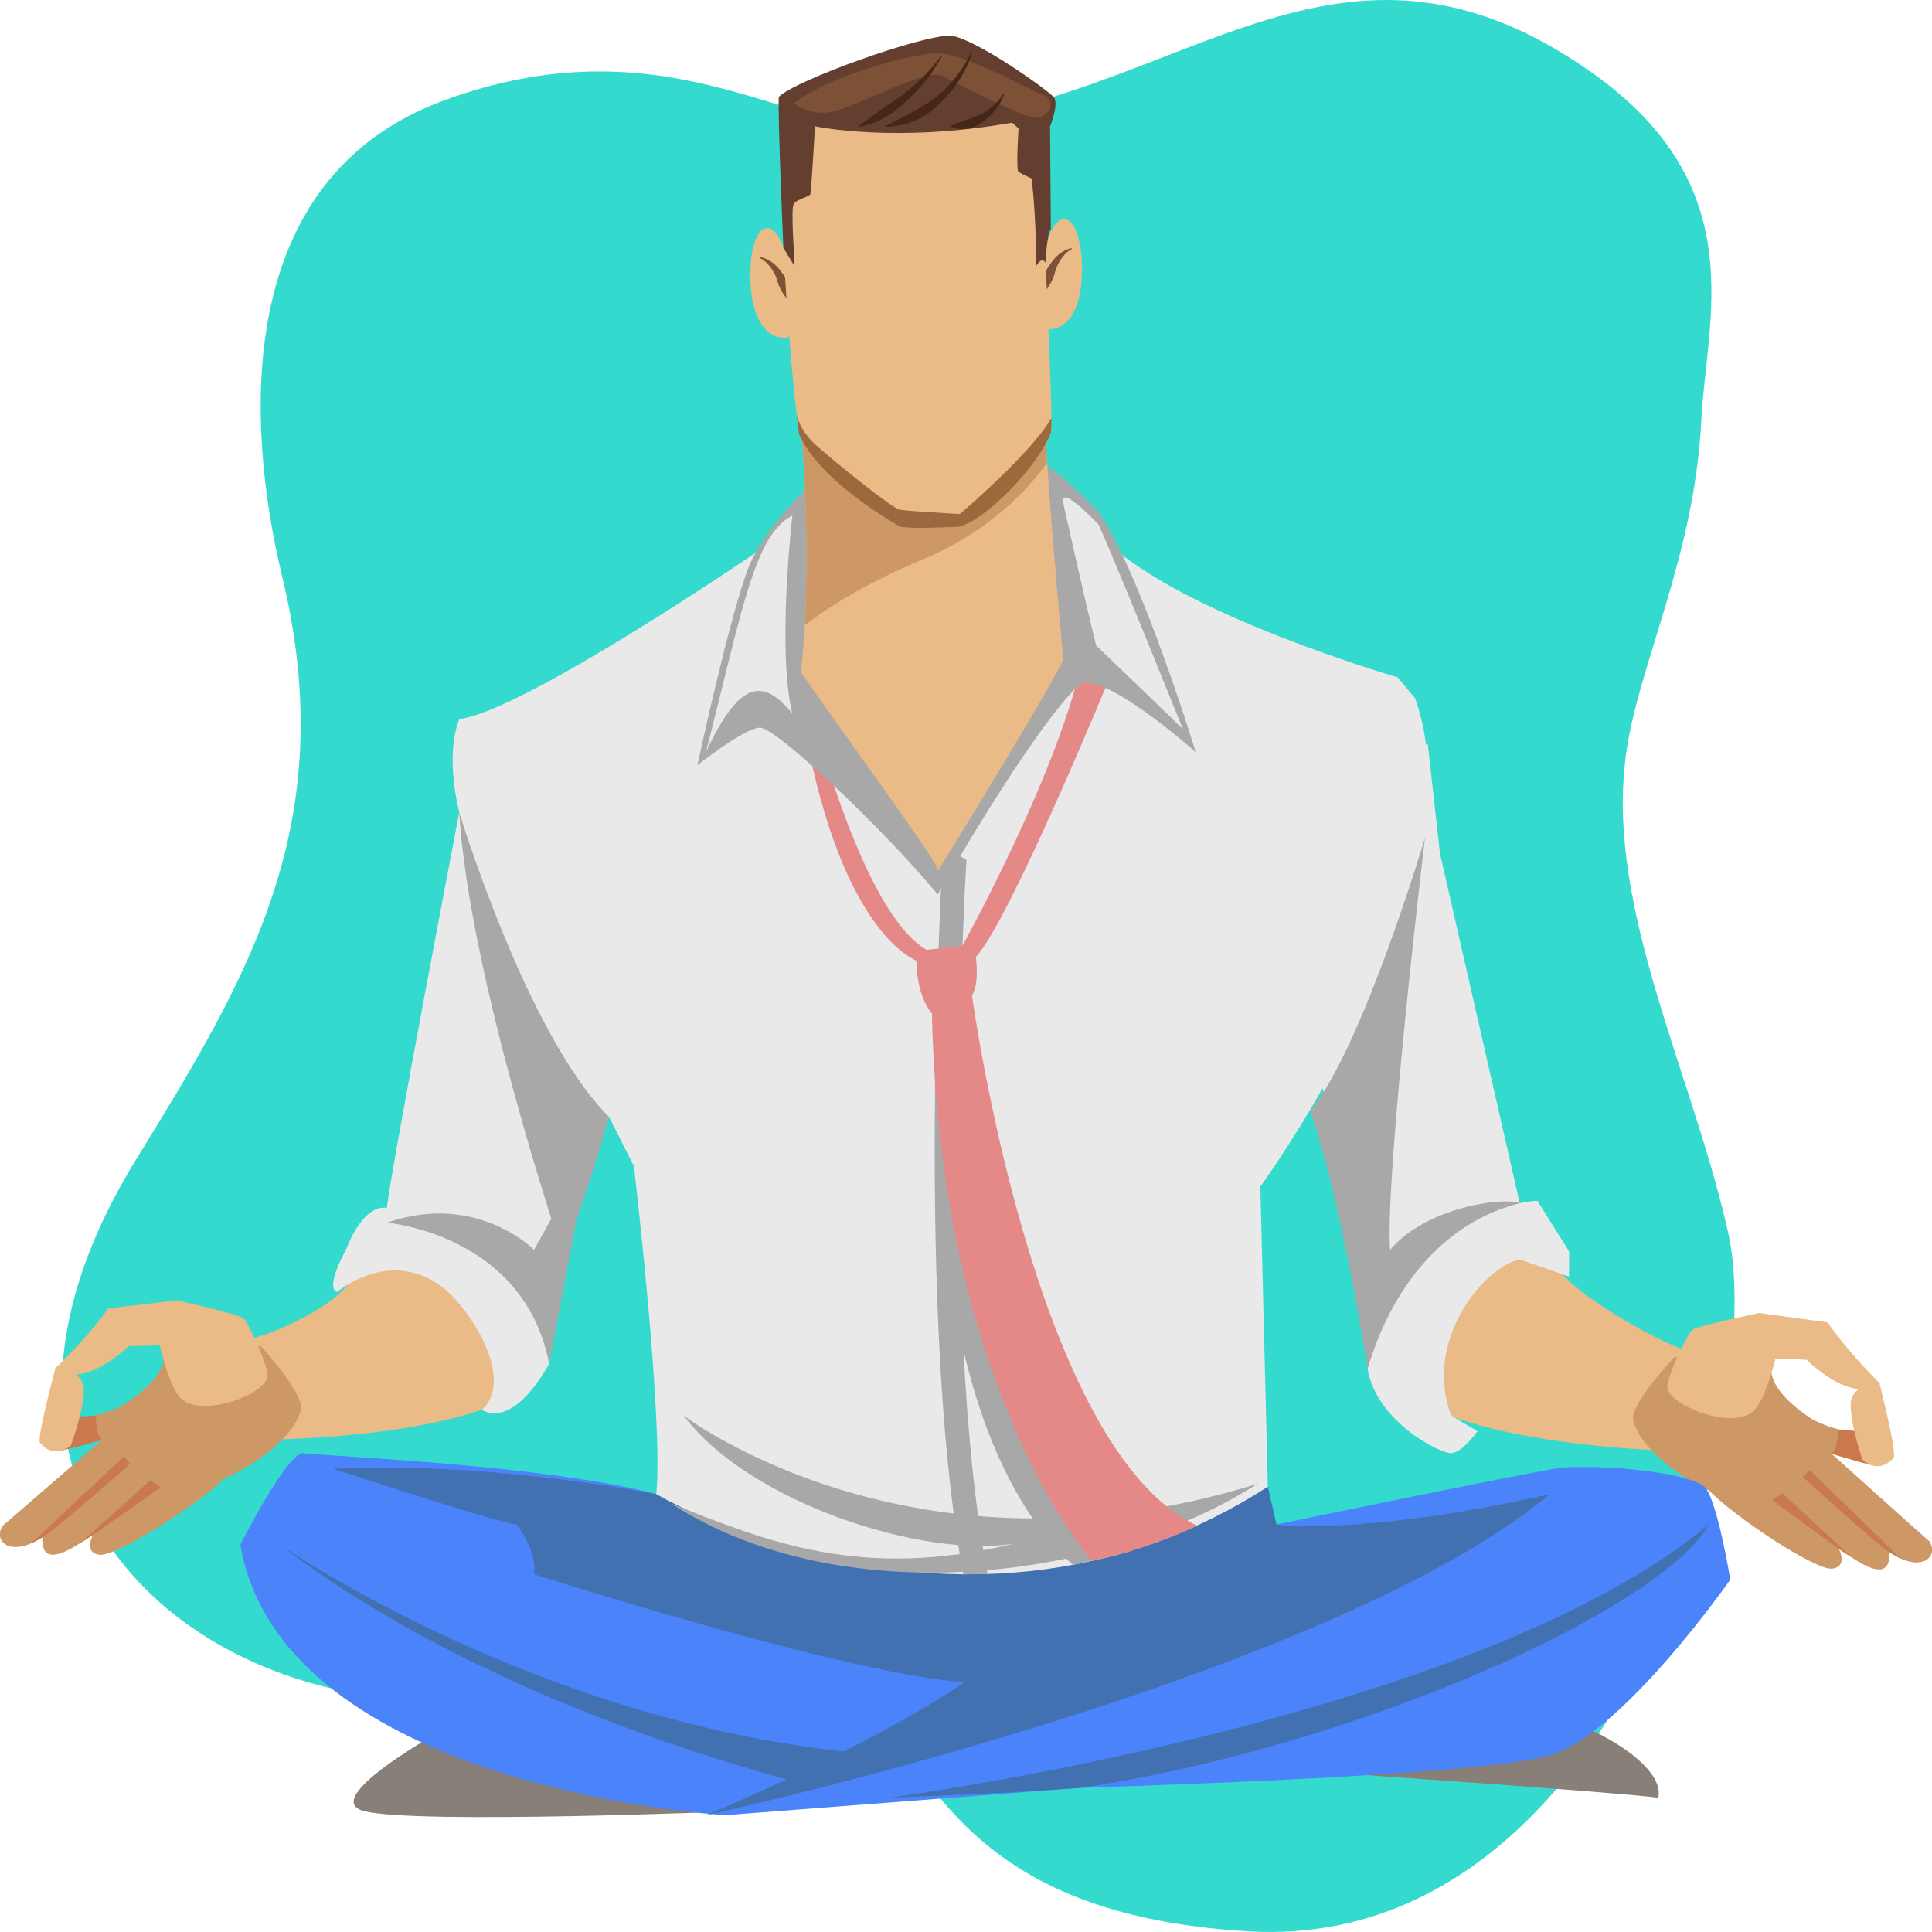 <svg width="187" height="187" viewBox="0 0 187 187" fill="none" xmlns="http://www.w3.org/2000/svg">
<g clip-path="url(#clip0_966_2246)">
<path d="M154.083 7.03C169.701 18.072 165.148 30.954 164.665 40.764C164.027 53.778 158.604 64.349 157.406 72.831C157.092 75.126 156.999 77.444 157.128 79.756C157.438 85.812 159.052 92.003 160.981 98.256C163.15 105.258 165.712 112.341 167.289 119.404C168.53 124.955 167.894 134.981 164.923 145.432C159.45 164.756 145.147 188.384 120.797 186.933C74.83 184.206 95.949 146.171 57.015 161.782C29.843 172.679 -10.564 150.803 13.155 112.258C23.995 94.636 33.095 79.739 27.3 55.742C23.851 41.446 22.274 17.289 43.027 9.699C63.779 2.11 75.904 12.46 85.586 12.229C113.286 11.561 128.393 -11.133 154.083 7.03Z" fill="#33DACD"/>
<path d="M162.58 140.441C162.58 140.441 149.426 140.297 140.599 137.14C136.096 132.946 139.573 125.802 141.518 123.939C143.463 122.076 149.238 120.828 151.205 123.249C153.176 125.83 161.484 130.385 163.392 130.742C165.3 131.099 162.58 140.441 162.58 140.441Z" fill="#EABA87"/>
<path d="M172.172 130.894C172.172 130.894 169.131 133.205 175.397 137.373C179.5 139.436 181.239 138.162 181.239 138.162C181.239 138.162 183.31 140.972 182.549 141.514C181.788 142.056 177.291 140.713 177.291 140.713C177.291 140.713 185.32 147.944 186.751 149.192C187.688 150.679 185.963 152.335 182.88 150.231C182.965 152.16 181.919 152.531 179.301 150.787L177.981 149.914C177.981 149.914 178.913 151.623 177.344 151.832C175.775 152.042 167.897 146.834 165.416 144.259C160.646 142.009 158.293 138.951 158.074 137.383C157.855 135.815 162.033 131.396 162.033 131.396L172.172 130.894Z" fill="#CD9766"/>
<path d="M161.387 134.319C161.649 136.123 167.72 138.434 169.734 136.567C170.917 135.466 171.859 131.483 171.859 131.483L174.875 131.617C174.875 131.617 179.142 135.967 181.97 133.926C178.537 130.491 176.905 127.995 176.905 127.995L170.249 127.082C169.939 127.189 164.436 128.265 163.816 128.717C163.281 129.111 161.263 133.457 161.387 134.319Z" fill="#EABA87"/>
<path d="M172.52 144.533L171.528 145.211L177.987 149.914L179.294 150.789L172.52 144.533Z" fill="#CA794F"/>
<path d="M177.291 140.707C177.291 140.707 177.959 140.149 177.908 138.383C179.531 138.465 181.149 138.633 182.755 138.884C182.755 138.884 182.601 141.776 181.986 141.895C181.371 142.013 177.291 140.707 177.291 140.707Z" fill="#CA794F"/>
<path d="M175.144 142.275L174.523 142.985C174.523 142.985 181.816 149.63 182.874 150.233L183.966 150.854L175.144 142.275Z" fill="#CA794F"/>
<path d="M183.283 141.104C183.641 140.688 181.903 133.83 181.903 133.83C181.903 133.83 179.134 133.911 179.132 135.961C179.13 138.012 180.271 141.285 180.271 141.285C180.271 141.285 181.812 142.811 183.283 141.104Z" fill="#EABA87"/>
<path d="M24.588 139.363C24.588 139.363 37.742 139.455 46.623 136.46C51.202 132.349 47.855 125.142 45.943 123.249C44.032 121.356 35.623 122.001 33.613 124.387C31.601 126.932 25.865 129.334 23.955 129.647C22.045 129.961 24.588 139.363 24.588 139.363Z" fill="#EABA87"/>
<path d="M15.178 129.642C15.178 129.642 18.178 132.008 11.828 136.062C7.689 138.049 5.972 136.74 5.972 136.74C5.972 136.74 3.849 139.513 4.592 140.067C5.335 140.621 9.865 139.363 9.865 139.363C9.865 139.363 1.705 146.447 0.26 147.678C-0.704 149.149 0.981 150.833 4.111 148.786C3.991 150.713 5.032 151.103 7.679 149.407L9.003 148.555C9.003 148.555 8.039 150.249 9.604 150.486C11.169 150.722 19.14 145.659 21.669 143.129C26.484 140.96 28.89 137.951 29.131 136.385C29.371 134.82 25.279 130.33 25.279 130.33L15.178 129.642Z" fill="#CD9766"/>
<path d="M25.89 133.254C25.597 135.054 19.483 137.255 17.504 135.35C16.339 134.228 15.472 130.223 15.472 130.223L12.454 130.302C12.454 130.302 8.118 134.575 5.308 132.483C8.802 129.111 10.479 126.644 10.479 126.644L17.149 125.856C17.457 125.968 22.94 127.141 23.551 127.607C24.091 128.021 26.03 132.402 25.89 133.254Z" fill="#EABA87"/>
<path d="M128.265 171.541C128.265 171.541 156.383 173.454 160.502 174.006C161.227 170.92 154.287 166.972 149.993 166.036C145.698 165.099 128.265 171.541 128.265 171.541Z" fill="#877F78"/>
<path d="M45.496 165.943C45.496 165.943 30.176 174.014 35.267 175.303C40.358 176.593 71.379 175.303 71.379 175.303L45.496 165.943Z" fill="#877F78"/>
<path d="M23.26 149.52C23.26 149.52 27.387 141.337 29.194 140.646C32.291 140.995 52.726 141.782 63.535 144.616C74.083 147.447 123.565 147.556 123.565 147.556C123.565 147.556 146.312 142.833 151.217 142.035C157.156 141.76 163.605 142.794 164.894 143.825C166.183 144.856 167.474 152.895 167.474 152.895C167.474 152.895 157.053 167.84 150.003 169.906C142.953 171.973 104.73 173.032 104.73 173.032L70.202 175.69C70.202 175.69 27.377 173.264 23.26 149.52Z" fill="#4B83FA"/>
<path d="M86.101 174.004C86.101 174.004 142.697 166.511 165.399 147.558C160.755 155.713 131.776 168.932 104.73 173.034C97.538 173.588 86.101 174.004 86.101 174.004Z" fill="#4171B0"/>
<path d="M27.119 149.52C27.119 149.52 53.434 167.84 86.1 169.91L79.372 173.036C79.372 173.036 48.532 166.036 27.119 149.52Z" fill="#4171B0"/>
<path d="M32.235 142.157C32.235 142.157 48.553 147.522 50.002 147.558C52.17 150.494 51.693 152.373 51.693 152.373C51.693 152.373 82.008 162.094 93.361 162.823C83.703 169.348 68.33 175.696 68.33 175.696C68.33 175.696 128.267 162.681 150.007 144.625C131.89 148.687 123.556 147.567 123.556 147.567L122.717 143.902L63.526 144.627C63.526 144.627 47.802 141.433 32.235 142.157Z" fill="#4171B0"/>
<path d="M151.873 121.129V123.557L147.105 121.91C143.729 122.547 137.684 129.716 140.467 137.024L143.004 138.533C143.004 138.533 141.555 140.605 140.467 140.65C139.379 140.696 133.22 137.59 132.366 132.487L132.613 124.759L128.018 105.333C124.764 111.051 121.989 114.857 121.989 114.857L122.715 143.9C119.365 146.065 115.788 147.854 112.048 149.236C112.013 149.24 111.979 149.25 111.947 149.265C111.817 149.322 111.687 149.366 111.553 149.411C110.37 149.817 109.188 150.2 108.017 150.513C108.003 150.527 107.974 150.527 107.944 150.527C107.611 150.614 107.292 150.701 106.972 150.787C106.61 150.874 106.306 150.947 106.087 150.985C102.639 151.789 99.119 152.246 95.58 152.347C94.792 152.361 94.003 152.377 93.233 152.377C78.827 152.217 67.188 146.708 63.522 144.62C64.248 137.413 61.354 112.873 61.354 112.873L58.944 108.093L53.147 124.282V132.01C50.979 135.88 48.553 137.562 46.625 136.46C48.813 134.634 47.827 130.312 44.457 126.207C41.087 122.101 36.486 122.103 32.615 125.061C31.413 124.625 33.485 120.971 33.485 120.971C33.485 120.971 35.02 116.564 37.44 116.911C37.963 112.489 44.455 78.605 44.455 78.605C44.455 78.605 43.006 73.281 44.455 69.602C50.731 68.813 73.15 53.494 73.15 53.494C73.15 53.494 99.759 50.339 106.992 52.291C114.224 59.439 135.268 65.557 135.268 65.557L136.963 67.573C137.487 69.035 137.842 70.553 138.021 72.096L138.195 71.995L139.377 82.61L147.101 116.466C147.66 116.316 148.234 116.238 148.812 116.233L151.873 121.129Z" fill="#E9E9E9"/>
<path d="M37.45 118.347C37.45 118.347 50.735 119.443 53.151 132.008L55.818 117.953H53.366L51.691 120.969C51.691 120.969 46.136 115.318 37.45 118.347Z" fill="#A8A8A8"/>
<path d="M137.925 81.093C137.925 81.093 131.886 101.413 126.812 107.528C129.952 116.543 132.369 132.491 132.369 132.491C135.026 123.551 140.582 118.073 147.104 116.462C145.413 115.817 137.996 116.884 134.543 120.977C134.062 113.4 137.925 81.093 137.925 81.093Z" fill="#A8A8A8"/>
<path d="M44.445 78.603C44.445 78.603 50.967 100.143 58.934 108.093C55.552 120.159 54.343 120.969 54.343 120.969C54.343 120.969 45.411 94.551 44.445 78.603Z" fill="#A8A8A8"/>
<path d="M66.186 137.026C66.186 137.026 88.409 153.998 121.742 143.606C107.007 153.031 81.402 156.172 64.978 145.538C74.156 149.163 83.349 153.016 98.137 149.405C89.374 150.856 72.465 145.428 66.186 137.026Z" fill="#A8A8A8"/>
<path d="M90.784 93.192C90.773 93.318 90.769 93.443 90.771 93.569L87.617 91.93L90.784 93.192Z" fill="#A8A8A8"/>
<path d="M111.953 149.261C111.823 149.318 111.693 149.362 111.559 149.407C110.327 149.857 109.212 150.196 108.299 150.45C108.293 150.456 108.286 150.459 108.279 150.462C108.271 150.464 108.263 150.465 108.256 150.464L108.023 150.507C108.009 150.521 107.98 150.521 107.95 150.521C107.268 150.651 104.582 151.343 103.843 151.46C98.625 146.777 95.17 138.937 93.254 130.687C93.661 138.458 94.37 146.055 95.588 152.349C94.8 152.363 94.011 152.379 93.241 152.379C90.734 138.996 90.341 120.218 90.501 105.69V105.27C90.501 105.023 90.487 104.763 90.501 104.517C90.494 104.506 90.491 104.493 90.491 104.48C90.491 104.467 90.494 104.455 90.501 104.444C90.428 97.976 90.777 93.569 90.777 93.569C90.775 93.443 90.779 93.318 90.791 93.192C90.805 92.713 90.82 92.25 90.848 91.8C90.964 88.251 91.094 85.688 91.151 84.493L87.036 82.101L88.187 80.094L93.55 83.225L93.507 83.935C93.493 84.051 93.333 86.906 93.16 91.518C93.044 94.462 92.927 98.144 92.856 102.263C96.451 126.528 110.191 146.769 111.953 149.261Z" fill="#A8A8A8"/>
<path d="M115.848 147.664C114.573 148.331 113.221 148.784 112.046 149.242C112.011 149.246 111.977 149.256 111.946 149.271C111.816 149.328 111.686 149.372 111.552 149.417C110.32 149.867 109.204 150.206 108.292 150.46C108.286 150.465 108.279 150.469 108.271 150.472C108.264 150.474 108.256 150.475 108.248 150.474C107.769 150.604 107.336 150.72 106.973 150.793C106.61 150.866 106.307 150.953 106.088 150.991C105.828 151.034 105.682 151.064 105.682 151.064C105.682 151.064 105.652 151.034 105.595 150.963C104.493 149.673 92.587 135.086 90.494 104.521C90.487 104.51 90.483 104.497 90.483 104.484C90.483 104.471 90.487 104.459 90.494 104.448C90.35 102.403 90.247 100.287 90.204 98.096C88.639 96.241 88.696 92.97 88.696 92.97C88.696 92.97 81.581 90.578 77.929 70.727L78.798 69.611C78.798 69.611 83.552 88.446 89.697 91.94C90.133 91.883 90.509 91.838 90.843 91.81L93.162 91.52C93.162 91.52 102.249 75.194 104.728 64.001C107.801 64.118 107.322 65.8 107.322 65.8C107.322 65.8 97.583 89.418 94.451 92.617C94.798 95.618 94.075 96.314 94.075 96.314C94.075 96.314 100.037 140.27 115.848 147.664Z" fill="#E48987"/>
<path d="M90.763 86.579C90.763 86.579 99.698 70.865 104.33 66.405C106.301 64.41 115.734 72.792 115.734 72.792C115.734 72.792 110.398 55.351 106.293 49.511C102.599 45.723 101.168 44.987 101.168 44.987L77.911 47.444C77.911 47.444 74.235 50.84 72.512 54.75C70.585 59.679 67.506 74.058 67.506 74.058C67.506 74.058 72.023 70.481 73.559 70.432C75.094 70.382 85.495 80.206 90.763 86.579Z" fill="#A8A8A8"/>
<path d="M76.696 49.899C76.696 49.899 75.188 62.814 76.682 69.053C73.868 65.64 71.609 65.776 68.325 72.8C71.814 59.275 72.957 51.816 76.696 49.899Z" fill="#E9E9E9"/>
<path d="M76.856 11.399C76.856 11.399 76.212 32.45 77.503 38.392C78.973 44.557 85.326 48.824 88.798 48.941C92.271 49.057 99.511 44.644 100.573 40.196C100.869 35.406 100.573 10.171 100.573 10.171C100.573 10.171 89.762 3.338 76.856 11.399Z" fill="#EABA87"/>
<path d="M102.915 63.861C102.915 63.861 101.704 66.646 90.769 84.305C90.943 83.726 86.118 77.274 77.509 65.064C77.682 63.586 77.812 62.034 77.903 60.482C78.396 51.725 77.627 42.576 77.627 42.576L84.598 47.665L93.484 47.708C93.484 47.708 93.846 47.069 101.18 41.807C101.21 42.576 101.267 43.581 101.354 44.794C101.799 51.595 102.915 63.861 102.915 63.861Z" fill="#EABA87"/>
<path d="M14.575 143.273L15.555 143.969L9.013 148.555L7.688 149.407L14.575 143.273Z" fill="#CA794F"/>
<path d="M9.874 139.363C9.874 139.363 9.216 138.793 9.299 137.026C7.674 137.08 6.053 137.217 4.442 137.438C4.442 137.438 4.543 140.333 5.158 140.461C5.773 140.589 9.874 139.363 9.874 139.363Z" fill="#CA794F"/>
<path d="M11.993 140.97L12.602 141.689C12.602 141.689 5.19 148.196 4.127 148.788L3.023 149.38L11.993 140.97Z" fill="#CA794F"/>
<path d="M101.35 44.798C99.495 47.349 95.813 51.439 89.234 54.18C83.944 56.369 80.219 58.747 77.901 60.49C78.394 51.733 77.625 42.584 77.625 42.584L84.596 47.673L93.481 47.716C93.481 47.716 93.844 47.077 101.178 41.815C101.206 42.576 101.263 43.591 101.35 44.798Z" fill="#CD9766"/>
<path d="M72.678 27.919C73.033 31.89 74.846 32.791 76.054 32.683C77.262 32.575 76.833 30.317 76.58 27.489C76.328 24.662 75.398 21.98 74.19 22.088C72.981 22.197 72.426 25.099 72.678 27.919Z" fill="#EABA87"/>
<path d="M73.57 24.882C74.451 25.024 75.185 25.671 75.687 26.395C75.977 26.741 76.192 27.144 76.316 27.578C76.412 28.024 76.397 28.486 76.273 28.925L76.188 28.942C75.913 28.612 75.68 28.249 75.494 27.862C75.297 27.513 75.25 27.113 75.086 26.752C74.933 26.387 74.727 26.046 74.475 25.74C74.232 25.417 73.917 25.155 73.555 24.975L73.57 24.882Z" fill="#7C5135"/>
<path d="M104.7 27.014C104.443 30.993 102.66 31.944 101.444 31.861C100.227 31.778 100.606 29.506 100.787 26.683C100.969 23.859 101.826 21.146 103.042 21.223C104.258 21.3 104.881 24.188 104.7 27.014Z" fill="#EABA87"/>
<path d="M103.751 24.094C103.392 24.281 103.083 24.552 102.85 24.883C102.604 25.194 102.405 25.54 102.259 25.91C102.105 26.275 102.061 26.677 101.878 27.03C101.703 27.422 101.479 27.791 101.212 28.128L101.127 28.112C100.992 27.676 100.966 27.214 101.05 26.765C101.163 26.334 101.364 25.931 101.642 25.582C102.126 24.843 102.842 24.18 103.719 24.019L103.751 24.094Z" fill="#7C5135"/>
<path d="M75.826 23.985C75.826 23.985 76.722 26.032 76.856 25.681C76.99 25.33 76.452 20.128 76.856 19.681C77.26 19.233 78.335 19.054 78.433 18.784C78.532 18.514 78.881 12.217 78.881 12.217C78.881 12.217 86.581 13.899 97.96 11.868L98.586 12.426C98.586 12.426 98.318 16.463 98.586 16.642C98.854 16.822 99.842 17.269 99.842 17.269C99.842 17.269 100.289 20.385 100.289 25.732L101.186 25.431C101.186 25.431 101.342 22.473 101.712 22.203L101.633 12.249C101.633 12.249 102.53 10.043 101.992 9.396C101.454 8.749 94.56 3.808 92.047 3.449C89.268 3.358 76.896 7.787 75.372 9.386C75.293 12.066 75.826 23.985 75.826 23.985Z" fill="#643F30"/>
<path d="M76.856 9.993C77.466 10.444 78.176 10.741 78.925 10.859C79.674 10.976 80.441 10.911 81.159 10.668C83.721 9.859 89.816 6.633 91.111 7.304C92.406 7.974 98.642 11.151 99.98 11.379C101.318 11.608 102.668 9.822 100.786 9.102C98.904 8.382 93.255 5.016 90.433 5.158C87.61 5.3 79.815 7.572 76.856 9.993Z" fill="#7C5135"/>
<path d="M97.201 9.137C96.806 10.165 96.121 11.055 95.23 11.701C94.787 12.036 94.29 12.365 93.72 12.448C93.156 12.55 92.575 12.486 92.047 12.263V12.176C92.567 11.916 93.044 11.823 93.492 11.608C93.956 11.467 94.412 11.301 94.858 11.109C95.764 10.636 96.541 9.949 97.122 9.108L97.201 9.137Z" fill="#452617"/>
<path d="M94.11 5.022C93.527 6.896 92.469 8.587 91.037 9.93C90.33 10.61 89.549 11.269 88.623 11.649C87.714 12.05 86.733 12.258 85.739 12.263L85.722 12.178C86.587 11.699 87.452 11.377 88.237 10.875C89.055 10.45 89.839 9.961 90.58 9.412C92.056 8.229 93.237 6.719 94.027 5.001L94.11 5.022Z" fill="#452617"/>
<path d="M91.147 5.47C90.294 7.043 89.18 8.461 87.854 9.664C87.198 10.273 86.531 10.9 85.731 11.326C84.942 11.773 84.085 12.09 83.195 12.263L83.159 12.184C83.849 11.581 84.586 11.137 85.266 10.606C85.968 10.108 86.709 9.668 87.405 9.147C88.796 8.091 90.031 6.843 91.073 5.44L91.147 5.47Z" fill="#452617"/>
<path d="M101.769 40.474C101.781 40.934 101.767 41.395 101.726 41.854C100.581 45.009 95.507 50.307 92.827 50.989C87.913 51.222 87.144 50.989 87.144 50.989C87.144 50.989 79.404 46.77 77.333 42.014C77.26 41.404 77.173 40.767 77.116 40.129C77.116 40.115 77.102 40.099 77.102 40.085C77.089 40.012 77.089 39.941 77.073 39.853C76.247 32.588 75.827 23.991 75.827 23.991L76.856 25.687C76.856 25.687 76.87 31.8 77.495 32.951C78.119 34.103 80.524 35.649 81.959 35.489C81.785 39.63 82.016 42.785 82.322 43.159C82.627 43.534 86.09 45.61 86.09 45.61C86.09 45.61 89.669 43.392 92.975 45.537L97.916 43.552C97.916 43.552 99.264 38.449 97.539 35.172C99.96 33.882 101.018 33.373 100.299 25.732C100.89 24.746 101.197 25.429 101.197 25.429C101.197 25.429 101.726 36.457 101.769 40.474Z" fill="#EABA87"/>
<path d="M101.769 40.474C101.781 40.934 101.767 41.395 101.726 41.854C100.581 45.009 95.507 50.307 92.827 50.989C87.913 51.222 87.144 50.989 87.144 50.989C87.144 50.989 79.404 46.77 77.333 42.014C77.26 41.404 77.173 40.767 77.116 40.129C77.217 40.665 77.623 41.883 79.044 43.144C80.942 44.839 86.378 49.205 87.074 49.335C87.769 49.465 92.9 49.755 92.9 49.755C92.9 49.755 99.711 43.983 101.726 40.533C101.742 40.517 101.755 40.487 101.769 40.474Z" fill="#9C683D"/>
<path d="M102.914 48.698C102.914 48.698 104.858 57.451 106.089 62.469C113.684 69.747 114.504 70.597 114.504 70.597C114.504 70.597 107.526 53.245 106.294 50.721C103.421 47.777 102.703 47.756 102.914 48.698Z" fill="#E9E9E9"/>
<path d="M3.877 139.643C3.526 139.221 5.379 132.394 5.379 132.394C5.379 132.394 8.138 132.524 8.111 134.575C8.083 136.626 6.877 139.869 6.877 139.869C6.877 139.869 5.324 141.384 3.877 139.643Z" fill="#EABA87"/>
</g>
<defs>
<clipPath id="clip0_966_2246">
<rect width="187" height="187" fill="white"/>
</clipPath>
</defs>
</svg>
